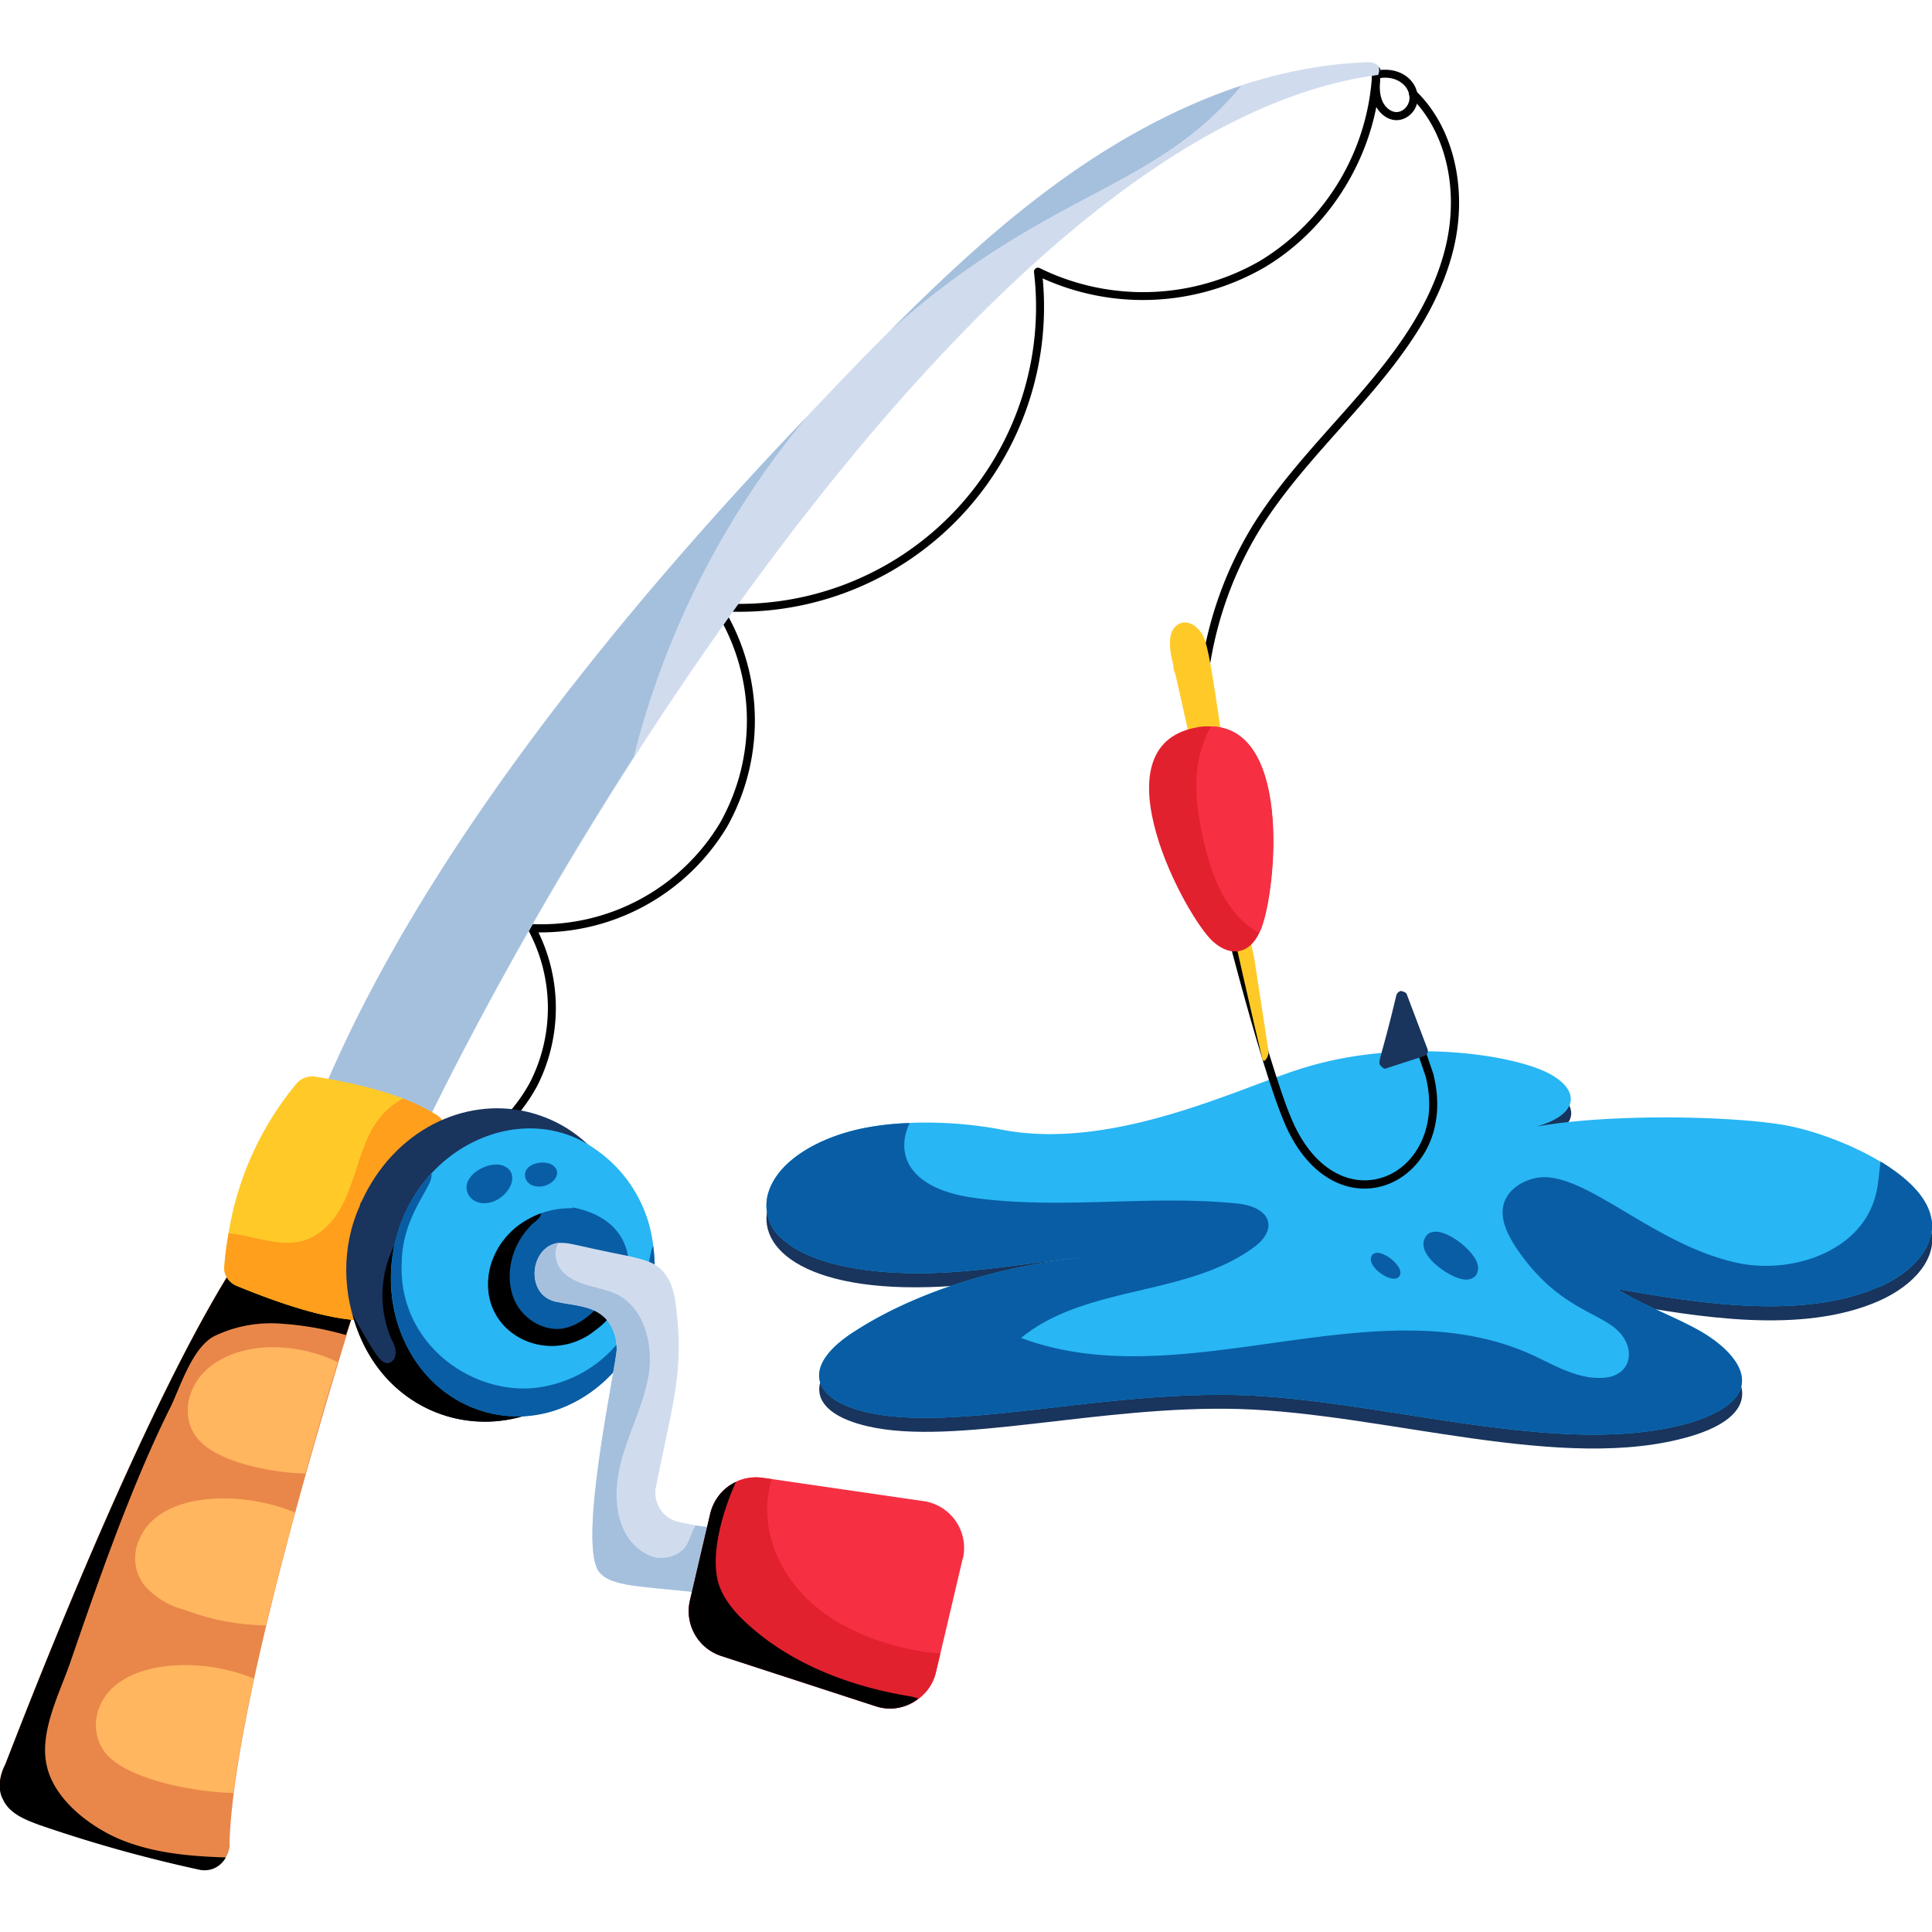<svg xmlns="http://www.w3.org/2000/svg" width="100" height="100"><path fill="#19345d" d="M51.9 59.21c-13.75-2.59-17.7 8.47-2.44 7.34 2.22-.16 4.37-.54 6.58-.75-4.41.46-8.7 1.84-11.77 3.8-2.74 1.75-2.42 3.53.67 4.23 4.49 1.03 12.02-1.11 19.2-.9 7.57.22 16.77 3.36 23.37 1.41 3.58-1.06 3.34-3.08.56-4.69-1.38-.8-3.06-1.37-4.35-2.22 4.13.73 9.51 1.66 13.5-.08 1.86-.81 3.09-2.25 2.73-3.7-.32-1.3-1.79-2.42-3.45-3.27-5.04-2.57-15.34-2.17-19.71-.69 1.3-.5 4.06-.6 4.49-1.8.19-.53-.23-1.11-.87-1.5-1.76-1.07-7.67-1.98-12.79-.44-3.22.97-9.85 4.35-15.71 3.25Z"/><path fill="#28b6f4" d="M97.2 66.63c-3.95 1.72-9.39.8-13.49.09 1.29.83 2.97 1.42 4.35 2.21 1.38.81 2.47 1.99 1.99 3.06-.35.76-1.4 1.29-2.54 1.64-6.6 1.93-15.88-1.19-23.37-1.42-7.25-.2-14.66 1.92-19.22.9-2.95-.66-3.5-2.42-.65-4.22 3.06-1.97 7.34-3.35 11.76-3.8-2.21.2-4.35.59-6.58.74-2.76.22-6.99.04-8.94-1.68a2.26 2.26 0 0 1-.7-2.54c.53-1.51 2.45-2.69 4.76-3.19 1.71-.37 4.49-.49 7.33.06 5.86 1.12 12.55-2.33 15.69-3.24 5.1-1.55 11.04-.65 12.79.44 1.4.84 1.28 2.03-.85 2.63 3.87-.7 10.52-.55 13.12-.02 2.37.48 6.72 2.31 7.28 4.66.37 1.44-.85 2.89-2.73 3.69Z"/><path fill="#095da4" d="M97.2 66.63c-3.95 1.72-9.39.8-13.49.09 1.29.83 2.97 1.42 4.35 2.21 1.38.81 2.47 1.99 1.99 3.06-.35.76-1.4 1.29-2.54 1.64-6.6 1.93-15.88-1.19-23.37-1.42-7.25-.2-14.66 1.92-19.22.9-2.95-.66-3.5-2.42-.65-4.22 3.06-1.97 7.34-3.35 11.76-3.8-2.21.2-4.35.59-6.58.74-2.76.22-6.99.04-8.94-1.68a2.26 2.26 0 0 1-.7-2.54c.53-1.51 2.45-2.69 4.76-3.19a14.2 14.2 0 0 1 2.51-.29c-.74 1.58-.09 3.34 3.19 3.85 4.55.66 9.16-.15 13.73.31 1.85.18 2.18 1.38.83 2.32-3.5 2.51-8.63 1.9-11.98 4.64 8.35 3.13 18.25-2.8 26.39.85 1.16.53 2.32 1.25 3.59 1.22 1.55 0 1.88-1.38 1.01-2.34-1-1.1-3.24-1.19-5.42-4.48-.41-.66-.79-1.42-.59-2.17.24-.87 1.23-1.4 2.14-1.4 2.49.06 5.93 3.67 10.17 4.48 2.78.5 6.14-.7 6.91-3.43.18-.59.2-1.25.29-1.86 1.29.79 2.34 1.73 2.6 2.82.37 1.44-.85 2.89-2.73 3.69Z"/><path fill="#f58210" d="M21.03 62.93c.03 1.01 1.51.64 1.86-.44.13-.37.15-1.49-.49-1.33-.69.18-1.39 1.2-1.38 1.77Zm1.01-3.01c.02.66.99.42 1.23-.29.08-.24.1-.98-.32-.87-.45.11-.91.79-.9 1.17Z"/><path d="M66.5 58.15c-1.34-3.08-3.69-12.61-3.79-13.01-.07-.26.34-.38.4-.1.02.1 2.45 9.9 3.77 12.95 2.43 5.6 8.2 2.88 6.91-2.28l-1.4-4.09c-.09-.26.3-.39.4-.14l1.4 4.11c1.42 5.67-5.05 8.66-7.69 2.57Z"/><path fill="#19345d" d="M73.87 54.52c-.01.05-.08.1-.15.14l-1.92.62a.2.2 0 0 1-.28-.07c-.28-.23-.09-.13.75-3.68a.33.33 0 0 1 .24-.24c.11.03.28.07.31.19l1.06 2.8c.04.07.02.18 0 .24Z"/><path d="M72.29 6.22c-.57 0-1.01-.48-1.17-.93-.16-.48-.12-1-.09-1.42 0-.1.09-.18.2-.19l.09-.04c1.25-.21 2.16.64 2.05 1.57-.06.55-.54 1-1.07 1.01h-.01Zm-.85-2.18c-.03.36-.05.76.08 1.11.11.33.41.65.77.65.32 0 .62-.3.66-.64.08-.63-.58-1.26-1.51-1.12Z"/><path d="M20.94 60.83c-.26 0-.28-.39-.02-.42a8.5 8.5 0 0 0 6.52-4.4 8.49 8.49 0 0 0-.1-7.87.2.2 0 0 1 .08-.28.2.2 0 0 1 .11-.03 10.8 10.8 0 0 0 9.74-5.24 10.77 10.77 0 0 0-.28-11.05c-.1-.15.03-.35.19-.32a15.37 15.37 0 0 0 16.34-17.13c-.02-.17.16-.29.3-.21a12.13 12.13 0 0 0 11.42-.39 12.12 12.12 0 0 0 5.79-9.85c0-.28.43-.26.42.01-.12 4.1-2.48 8.1-6 10.19a12.58 12.58 0 0 1-11.48.57 15.78 15.78 0 0 1-16.42 17.24 11.23 11.23 0 0 1 .08 11.15 11.25 11.25 0 0 1-9.76 5.46 8.94 8.94 0 0 1-.06 7.94 8.93 8.93 0 0 1-6.85 4.63h-.02Z"/><path fill="#d0dcee" d="M71.32 3.88C52.09 6.4 30.88 40.24 22.17 57.95l-5.51-1.3c5.16-12.42 15.58-25.13 25.14-35.12l.13-.15c7.91-8.35 17.24-17.69 28.79-18.16.64-.03.76.31.61.66Z"/><path fill="#a5c0dd" d="M16.66 56.65c5.16-12.42 15.58-25.13 25.14-35.12a44.49 44.49 0 0 0-9 17.65 192.53 192.53 0 0 0-10.63 18.77l-5.51-1.3ZM64.25 4.44C59.72 9.91 54.24 9.83 46.1 17.09c5.08-5.11 10.82-10.22 18.15-12.65Z"/><path fill="#e9874a" d="M18.63 66.85c-.19.74-6.51 20.32-6.75 28.56.03.1-.02.47-.19.71-.27.48-.79.77-1.4.63a72.16 72.16 0 0 1-8.25-2.31c-.73-.27-1.54-.58-1.88-1.31-.29-.52-.19-1.23.1-1.79.25-.58 7.48-19.79 12.73-27.15l5.63 2.67Z"/><path d="M18.55 67.12c-.03.09-.6 1.89-.65 1.98a15.78 15.78 0 0 0-3.56-.6 6.75 6.75 0 0 0-3.19.63c-1.15.54-1.77 2.52-2.29 3.63-2.02 4.03-3.75 9-5.21 13.25-.56 1.63-1.63 3.63-1.23 5.38.38 1.73 2.17 3.1 3.69 3.77 1.75.75 3.67.92 5.54.98h.04c-.27.48-.79.77-1.4.63a72.16 72.16 0 0 1-8.25-2.31c-.73-.27-1.54-.58-1.88-1.31-.29-.52-.19-1.23.1-1.79.25-.58 7.48-19.79 12.73-27.15l5.33 2.52c.08.15.17.27.21.42Z"/><path fill="#ffca28" d="M22.83 59.19a14.98 14.98 0 0 0-3.17 8.23.98.98 0 0 1-1.04.92h-.02c-1.72-.09-3.95-.8-6.34-1.78-.4-.16-.69-.57-.65-.98.04-.59.12-1.17.22-1.75a16.12 16.12 0 0 1 3.53-7.76c.24-.27.61-.4.97-.34 2.1.34 4.45.86 6.26 1.98.47.27.62.87.35 1.34l-.1.14Z"/><path fill="#ff9f1c" d="M22.83 59.19a14.98 14.98 0 0 0-3.17 8.23.98.98 0 0 1-1.04.92h-.02c-1.72-.09-3.95-.8-6.34-1.78-.4-.16-.69-.57-.65-.98.04-.59.12-1.17.22-1.75 1.33.13 2.64.75 3.89.38 1.12-.34 1.88-1.39 2.29-2.49.76-1.85.9-3.8 2.85-4.86.64.24 1.23.54 1.73.85.47.27.62.87.35 1.34l-.1.14Z"/><path fill="#19345d" d="M31.63 69.59c-1.67 2.93-4.9 4.57-8.1 3.82-4.66-1.1-6.84-6.76-4.9-11.01-.01-.07.04-.15.08-.2 1.71-3.74 5.35-5.41 8.55-4.66 5.23 1.23 7.05 7.71 4.37 12.05Z"/><path d="M31.64 69.56v.03c-3.4 5.95-11.61 5.09-13.39-1.53 1.08 1.86 1.42 2.58 1.88 2.49.24-.07.36-.33.35-.55a1.48 1.48 0 0 0-.22-.68 5.78 5.78 0 0 1 .11-4.78l.72-.37c2.58-.28 5.69.04 7.86 1.5a5.93 5.93 0 0 1 2.69 3.89Z"/><path fill="#28b6f4" d="M25.36 73.14c-3.65-.86-5.85-4.82-4.91-8.83 1.18-5.04 6.67-7.46 10.36-4.83a7.02 7.02 0 0 1 3 5c.69 5.21-3.77 9.76-8.45 8.66Z"/><path fill="#095da4" d="M25.36 73.14c-5.21-1.22-6.85-8.28-3.03-12.4.15.66-1.51 2.08-1.54 4.66-.16 3.97 3.34 6.64 6.64 6.46a6.5 6.5 0 0 0 5.65-4.26c.33-.98.57-2.92.73-3.11.69 5.19-3.76 9.77-8.45 8.66Z"/><path fill="#095da4" d="M30.83 68.84c-2.49 2.02-6.25.09-5.46-3.24a4 4 0 0 1 1.79-2.39 4.42 4.42 0 0 1 2.4-.67c.03 0 .07-.02.1-.04 4.04.79 3.27 4.9 1.16 6.34Z"/><path d="M32.5 66.17a4.24 4.24 0 0 1-1.67 2.67c-2.49 2.02-6.25.09-5.46-3.24a4 4 0 0 1 1.79-2.39c.26-.16.54-.29.83-.41.04.23-.32.43-.49.61-1.21 1.22-1.38 2.95-.79 4.05.46.87 1.49 1.46 2.44 1.3 1.54-.3 2.32-1.95 3.36-2.59Zm30.23-23.94a.2.2 0 0 1-.2-.16 19.6 19.6 0 0 1 2.28-14.82c3.07-4.99 8.45-8.55 9.96-14.26.8-3.03.11-6.16-1.77-7.98-.2-.19.09-.49.29-.3 1.99 1.92 2.73 5.21 1.89 8.39-1.55 5.84-6.94 9.39-10.01 14.37a19.2 19.2 0 0 0-2.23 14.5.2.2 0 0 1-.15.25h-.05Z"/><path fill="#d0dcee" d="M37.57 82.6c-3.83-.52-5.79-.36-6.52-1.19-1.25-1.34.92-11.02.87-11.6 0-.59-.19-1.17-.6-1.59-.64-.64-1.57-.64-2.48-.83-1.71-.3-1.43-2.92.1-3.06.72.01.27.02 3.72.71.52.13 1.06.24 1.46.58.61.49.82 1.36.89 2.16.4 3.32-.24 5.04-1.07 9.24-.13.8.38 1.57 1.17 1.75.57.15 2.83.53 3.38.29l-.93 3.54Z"/><path fill="#a5c0dd" d="M37.57 82.6c-3.83-.52-5.79-.36-6.52-1.19-1.25-1.34.92-11.02.87-11.6 0-.59-.19-1.17-.6-1.59-.64-.64-1.57-.64-2.48-.83-1.71-.3-1.43-2.92.1-3.06-.04.01-.07.07-.08.1-.24.46-.07 1.07.32 1.45.74.73 1.97.7 2.86 1.17 1.31.75 1.74 2.46 1.56 3.95-.21 1.48-.92 2.85-1.35 4.29-.43 1.44-.56 3.1.29 4.34.32.44.81.83 1.36.98.53.1 1.17-.05 1.55-.51.24-.33.33-.77.55-1.14 1.03.15 2.1.29 2.5.12l-.93 3.54Z"/><path fill="#095da4" d="M24.24 61.83c.15.29.49.45.81.45 1.14 0 2.03-1.49 1.03-1.93-.76-.34-2.33.53-1.84 1.48Zm2.94-.92c.03.22.21.39.42.46.73.25 1.61-.51 1.07-1.01-.41-.38-1.6-.17-1.49.54Z"/><path fill="#ffb65f" d="M17.48 70.5c-.51 1.65-1.07 3.6-1.67 5.77-1.69-.03-4.79-.59-5.7-1.97-.82-1.18-.36-3.12 1.48-4.01 1.71-.88 4.12-.65 5.89.21Zm-2.21 7.79c-.51 1.9-1.04 3.9-1.5 5.84a12.28 12.28 0 0 1-4.2-.8 4.1 4.1 0 0 1-2.1-1.28 2.28 2.28 0 0 1-.27-2.34c1.04-2.58 5.43-2.55 8.07-1.42ZM12.08 92.8c-1.86-.02-5.52-.66-6.65-2.1a2.38 2.38 0 0 1-.27-2.37c.99-2.45 5.27-2.61 7.99-1.44a65.3 65.3 0 0 0-1.07 5.91Z"/><path fill="#f72f43" d="m49.83 80.67-1.38 5.87a2.42 2.42 0 0 1-2.9 1.82l-.23-.06-7.99-2.6a2.44 2.44 0 0 1-1.61-2.87l1.05-4.49a2.43 2.43 0 0 1 2.73-1.85l8.32 1.21a2.45 2.45 0 0 1 2.02 2.97Z"/><path fill="#e2212e" d="m48.67 85.59-.23.96a2.28 2.28 0 0 1-.9 1.36c-.59.49-1.44.67-2.23.4l-7.99-2.6a2.44 2.44 0 0 1-1.61-2.87l1.05-4.49a2.43 2.43 0 0 1 2.73-1.85l.46.06c-.75 2.35.24 5.44 3.29 7.33a12.8 12.8 0 0 0 5.44 1.7Z"/><path d="M47.54 87.91c-.59.49-1.44.67-2.23.4l-7.99-2.6a2.44 2.44 0 0 1-1.61-2.87l1.05-4.49c.18-.74.68-1.35 1.33-1.64-.66 1.45-1.35 3.73-.9 5.25.27.85.89 1.56 1.58 2.17 2.24 2.01 5.19 3.13 8.15 3.64.22.03.43.08.62.15Z"/><path fill="#ffca28" d="M65.33 54.77c-.89-3.65-4.32-19.16-4.48-19.82-.03-.11-.14-.35-.11-.47-.13-.56-.26-1.09-.13-1.66.21-.67.88-.79 1.36-.31.69.68.55 1.04 2.78 15.91-.08.32.14.91.18 1.24l.73 4.76c.03.22-.25.74-.34.34Z"/><path fill="#e2212e" d="M65.19 48.25v.02c-.49 1.05-1.43 1.33-2.4.47-1.41-1.25-6.15-10.07-.9-11.08.28-.07.55-.07.8-.06 4.33.1 3.31 9.06 2.51 10.65Z"/><path fill="#f72f43" d="M65.19 48.25v.02a.66.66 0 0 1-.19-.09c-1.49-.9-2.2-2.65-2.62-4.34-.52-2.1-.79-4.25.26-6.16l.04-.08c4.33.1 3.3 9.06 2.5 10.65Z"/><path fill="#095da4" d="M75.43 66.14c.81.3 1.2-.18 1.04-.73-.23-.84-2.33-2.4-2.75-1.25-.3.83 1.09 1.76 1.71 1.98Zm-3.06-.02c.57-.46-1.14-1.79-1.4-1.06-.19.53 1.03 1.37 1.4 1.06Z"/></svg>